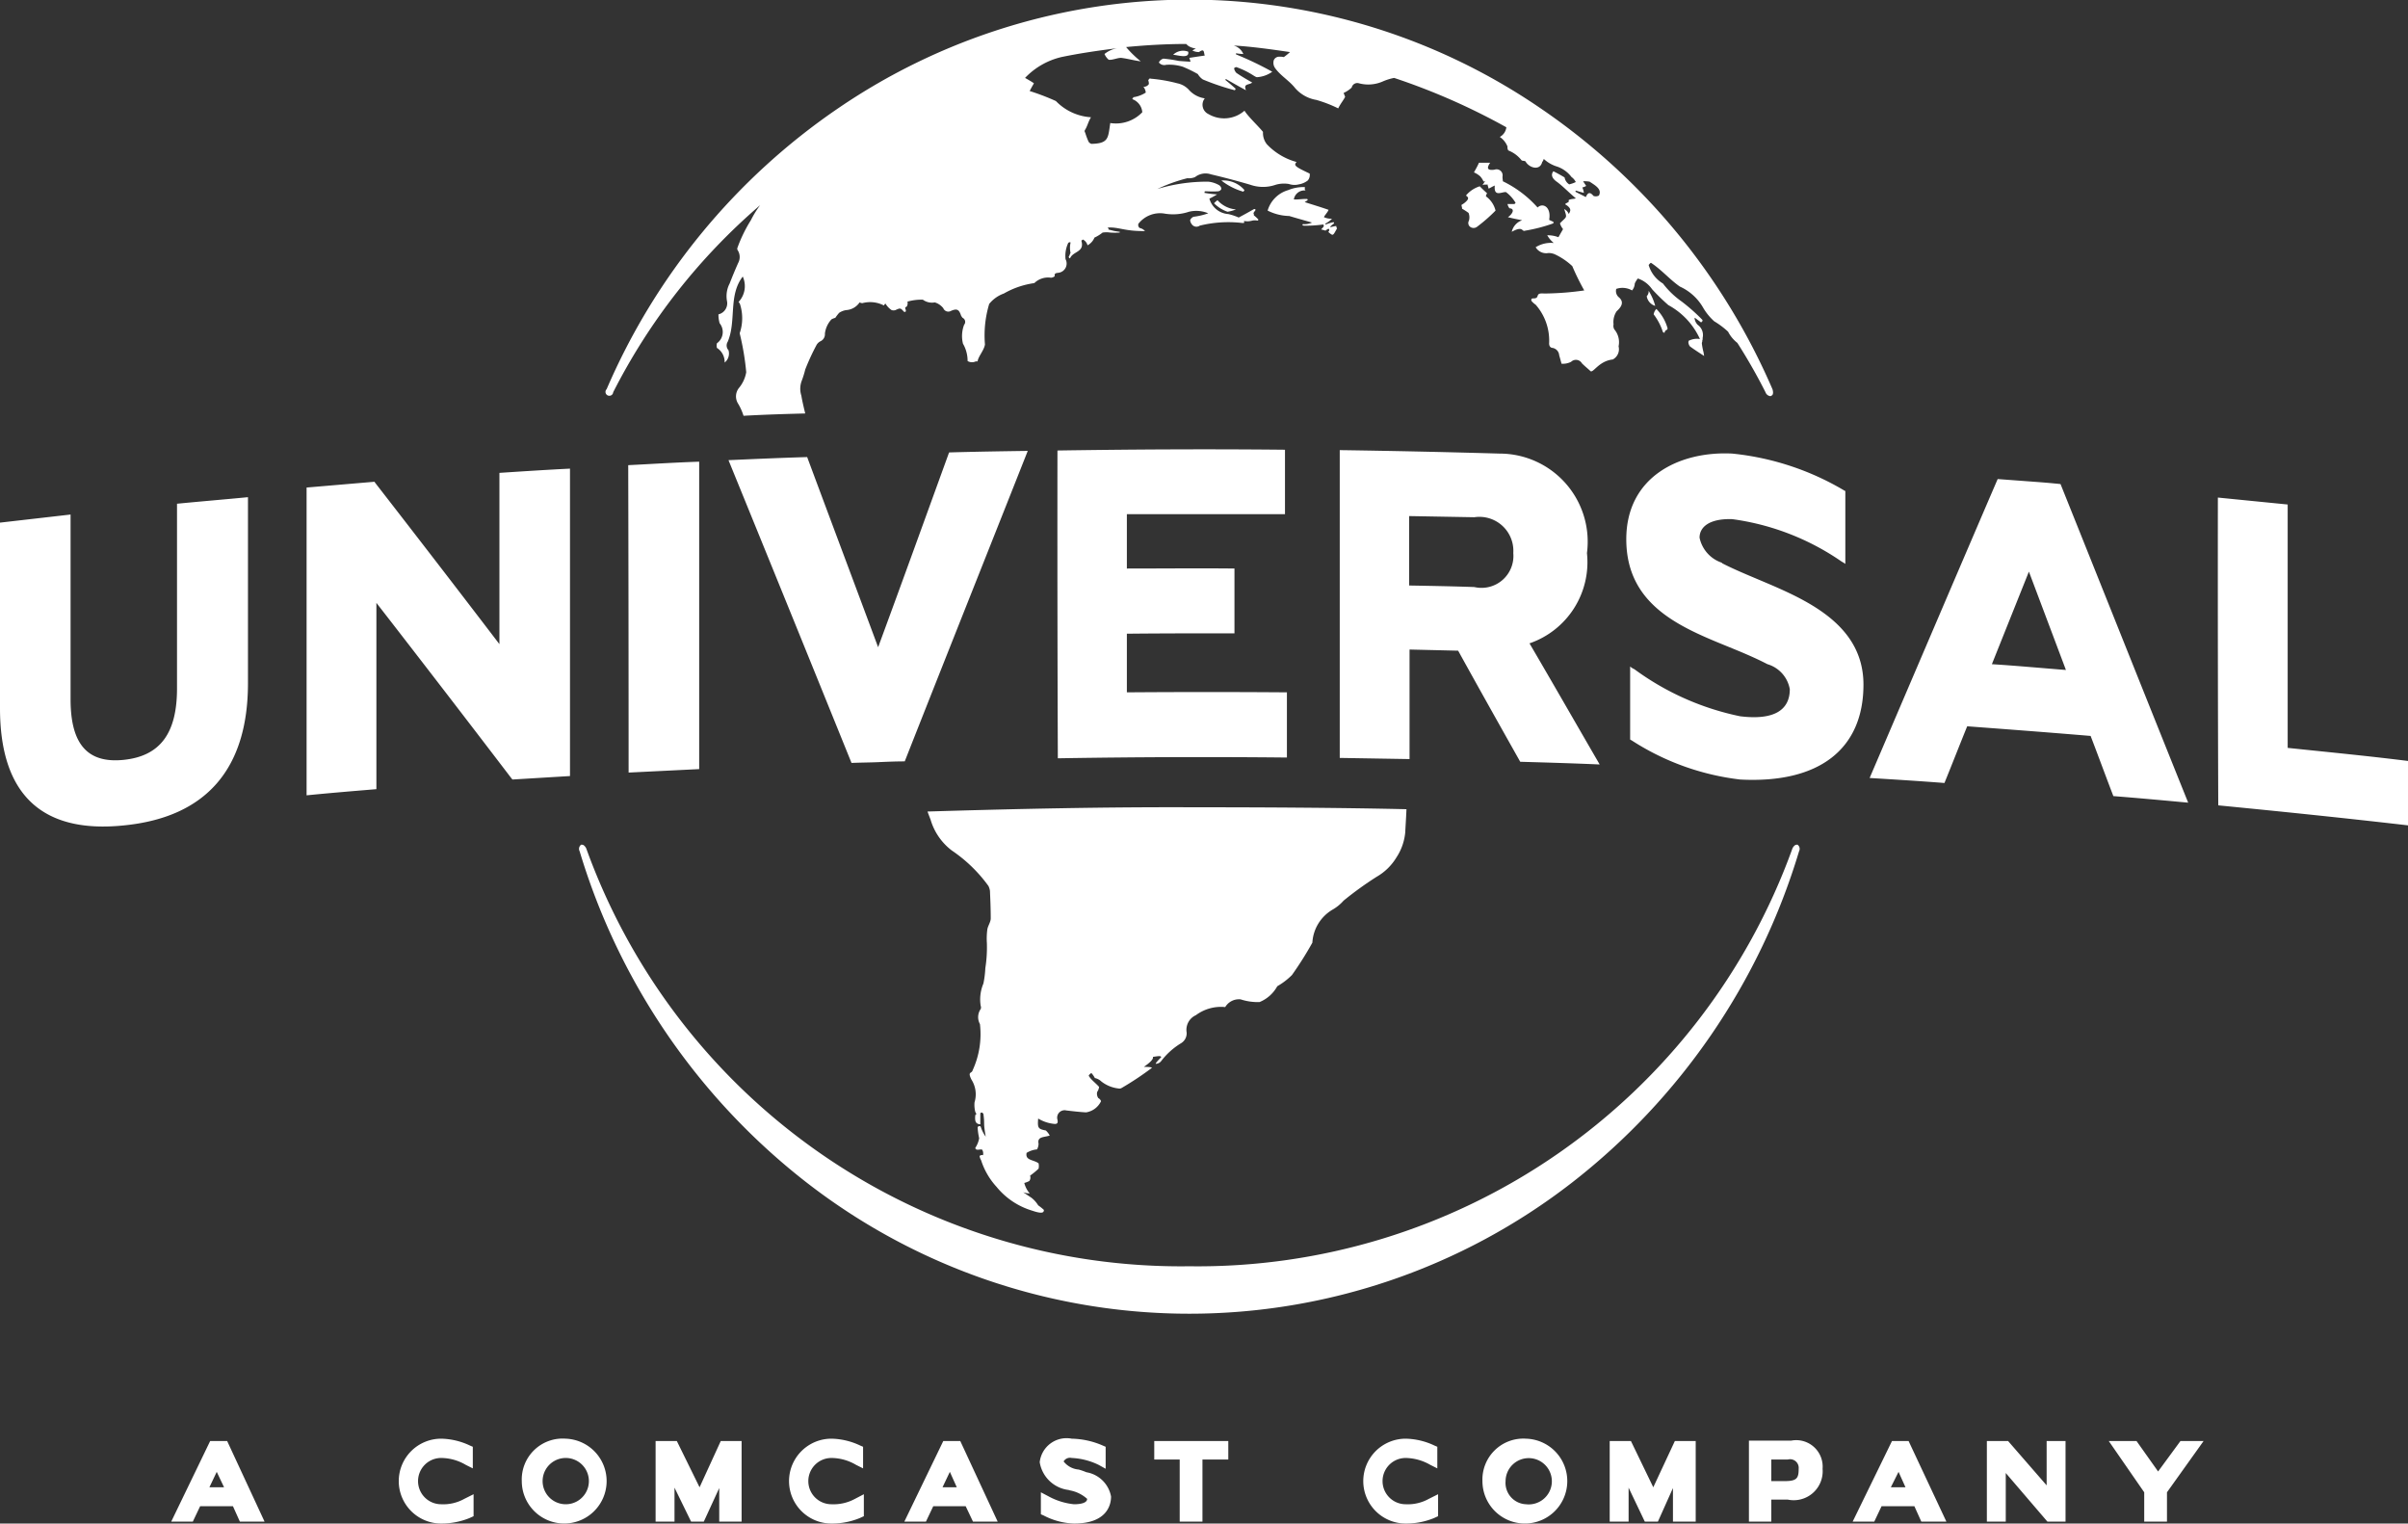 <svg xmlns="http://www.w3.org/2000/svg" width="62.44" height="39.5" viewBox="0 0 62.44 39.5">
  <rect x="0" y="0" width="62.44" height="39.5" fill="#333333" stroke="none"/>
  <defs>
    <style>
      .u-svg {
        fill-rule: evenodd;
        fill: #fff;
      }
    </style>
  </defs>
  <path id="ico_universal.svg" class="u-svg" d="M3327.52,2687.38q-0.015-3.99-.01-7.98l1.81,0.18v6.31c1.05,0.11,2.09.21,3.13,0.34v1.67C3330.81,2687.71,3329.16,2687.54,3327.52,2687.38Zm-1.33,18.57h-0.59v-0.76l-0.92-1.33h0.72l0.56,0.79,0.58-.79h0.6l-0.95,1.33v0.76Zm-1.98-20.37c-1.07-.09-2.13-0.17-3.2-0.25-0.2.49-.39,0.98-0.59,1.47-0.64-.05-1.29-0.09-1.94-0.13,1.11-2.59,2.21-5.17,3.32-7.75l0.81,0.06c0.27,0.02.54,0.04,0.82,0.07,1.1,2.74,2.2,5.5,3.31,8.26-0.65-.06-1.3-0.12-1.94-0.17C3324.6,2686.62,3324.41,2686.1,3324.21,2685.58Zm-1.6-4.26-0.96,2.4c0.64,0.04,1.28.1,1.92,0.15Zm-7.96-.22c0.23,0.12.53,0.25,0.84,0.38,1.2,0.51,2.83,1.13,2.83,2.77,0,1.68-1.16,2.57-3.2,2.46a6.591,6.591,0,0,1-2.82-1.02,0.053,0.053,0,0,1-.03-0.02v-1.89a0.413,0.413,0,0,0,.11.07,7.01,7.01,0,0,0,2.74,1.22c0.88,0.11,1.29-.16,1.29-0.7a0.824,0.824,0,0,0-.58-0.65c-0.23-.12-0.5-0.24-0.79-0.36-1.28-.53-2.87-1.06-2.87-2.88,0-1.62,1.38-2.29,2.75-2.22a7.075,7.075,0,0,1,2.89.95,0.147,0.147,0,0,0,.04.02v1.89c-0.04-.03-0.08-0.05-0.11-0.07a6.522,6.522,0,0,0-2.82-1.09c-0.59-.02-0.85.2-0.85,0.48a0.871,0.871,0,0,0,.58.65v0.01Zm-1.41-6.09c0,0.07-.05.01-0.08,0.12a0.147,0.147,0,0,1-.04-0.02,1.525,1.525,0,0,0-.24-0.46,0.253,0.253,0,0,1,.07-0.14A1.146,1.146,0,0,1,3313.24,2675.01Zm-0.49-.97a1.416,1.416,0,0,1,.17.39,0.313,0.313,0,0,1-.22-0.25A0.185,0.185,0,0,0,3312.75,2674.04Zm-11.94-6.2c0.04,0.19-.26.09-0.39,0.08A0.369,0.369,0,0,1,3300.81,2667.84Zm0.67,3.93a0.727,0.727,0,0,1,.09-0.08,0.718,0.718,0,0,0,.48.24,1.041,1.041,0,0,1-.22.06A0.916,0.916,0,0,1,3301.48,2671.77Zm0.79-.34c-0.01.01-.02,0.03-0.03,0.04a1.662,1.662,0,0,1-.57-0.29A0.715,0.715,0,0,1,3302.27,2671.43Zm13.63,5.34a0.152,0.152,0,0,1-.12-0.1,14.6,14.6,0,0,0-.73-1.28,0.868,0.868,0,0,1-.24-0.29,2.111,2.111,0,0,0-.36-0.27,1.491,1.491,0,0,1-.28-0.34,1.325,1.325,0,0,0-.61-0.56c-0.26-.18-0.47-0.43-0.74-0.61-0.02-.02-0.05.03-0.07,0.05a0.825,0.825,0,0,0,.37.48,2.2,2.2,0,0,0,.49.47,4.879,4.879,0,0,1,.54.48l-0.01.02h0.01l-0.04.04c-0.05-.04-0.11-0.08-0.16-0.12l-0.01.01a0.3,0.3,0,0,0,.08.17,0.326,0.326,0,0,1,.13.34v0.04a0.127,0.127,0,0,0-.01.06h0a0.09,0.09,0,0,0-.01.05,1.552,1.552,0,0,0,.04.21c0.01,0.04.01,0.07,0.02,0.11-0.12-.08-0.25-0.16-0.37-0.25a0.19,0.19,0,0,1-.04-0.12h0.01l-0.01-.02a0.466,0.466,0,0,1,.3-0.05,1.888,1.888,0,0,0-.82-0.88,5.439,5.439,0,0,1-.42-0.41,0.736,0.736,0,0,0-.37-0.28,0.567,0.567,0,0,0-.08.13,0.3,0.3,0,0,1-.07.18,0.5,0.5,0,0,0-.41-0.04,0.211,0.211,0,0,0,.07.22c0.15,0.13.05,0.26-.06,0.36a0.5,0.5,0,0,0-.08.34,0.181,0.181,0,0,0,.02.13,0.514,0.514,0,0,1,.11.44,0.3,0.3,0,0,1-.15.34c-0.38.04-.52,0.39-0.59,0.29-0.1-.09-0.14-0.12-0.21-0.19a0.179,0.179,0,0,0-.28-0.04,0.465,0.465,0,0,1-.25.05c-0.02-.08-0.04-0.15-0.06-0.22a0.21,0.21,0,0,0-.17-0.19c-0.03,0-.1-0.02-0.09-0.14a1.408,1.408,0,0,0-.35-0.98,0.524,0.524,0,0,1-.11-0.1c-0.02-.1.07-0.04,0.13-0.08s-0.01-.13.2-0.11a7.753,7.753,0,0,0,1.04-.08,6.273,6.273,0,0,1-.31-0.63,1.721,1.721,0,0,0-.46-0.31,0.415,0.415,0,0,0-.16-0.03,0.316,0.316,0,0,1-.33-0.15,0.749,0.749,0,0,1,.47-0.11,0.723,0.723,0,0,1-.17-0.2,0.771,0.771,0,0,1,.29.05l0.12-.21a0.442,0.442,0,0,1-.08-0.15c0.18-.19.19-0.12,0.11-0.37a0.253,0.253,0,0,1,.12.13c0.02-.06.11-0.13-0.09-0.25-0.02-.01.04-0.04,0.08-0.06,0.02-.02-0.01-0.05.02-0.06,0.07-.03.15-0.02,0.17-0.04-0.17-.14-0.31-0.29-0.48-0.42-0.12-.08-0.18-0.18-0.1-0.28,0.1,0.05.19,0.1,0.29,0.16a0.266,0.266,0,0,0,.12.18,0.851,0.851,0,0,0,.17-0.06,0.334,0.334,0,0,0-.11-0.13,0.789,0.789,0,0,0-.37-0.27,0.885,0.885,0,0,1-.35-0.2,0.2,0.2,0,0,1-.04.08c-0.06.24-.34,0.15-0.43-0.01-0.02-.03-0.09-0.01-0.11-0.04a0.814,0.814,0,0,0-.34-0.25,0.16,0.16,0,0,1-.02-0.1,0.547,0.547,0,0,0-.2-0.25,0.325,0.325,0,0,0,.17-0.25,17.044,17.044,0,0,0-2.91-1.28,1.4,1.4,0,0,0-.29.09,0.935,0.935,0,0,1-.62.05,0.148,0.148,0,0,0-.19.11,0.771,0.771,0,0,1-.21.14l0.04,0.1c-0.05.1-.11,0.16-0.18,0.3a3.34,3.34,0,0,0-.57-0.22,0.928,0.928,0,0,1-.55-0.31c-0.15-.19-0.38-0.32-0.52-0.52a0.236,0.236,0,0,1-.03-0.2,0.15,0.15,0,0,1,.14-0.09,0.487,0.487,0,0,1,.12.01,1.53,1.53,0,0,0,.16-0.13c-0.48-.07-0.97-0.14-1.46-0.17a0.389,0.389,0,0,1,.25.22,1.108,1.108,0,0,1-.19-0.02v0.03a8.6,8.6,0,0,1,.94.45,0.757,0.757,0,0,1-.38.14c-0.06.02-.16-0.12-0.55-0.26a0.085,0.085,0,0,0-.06.03,0.228,0.228,0,0,0,.06.12c0.13,0.09.27,0.17,0.41,0.25-0.08.07-.24,0.02-0.16,0.2-0.19-.1-0.36-0.2-0.52-0.29l-0.02.02c0.09,0.07.18,0.15,0.27,0.23a0.142,0.142,0,0,1-.02.04,6.231,6.231,0,0,1-.83-0.28,0.436,0.436,0,0,1-.13-0.14,3.606,3.606,0,0,0-.39-0.19,1.184,1.184,0,0,0-.43-0.05,0.177,0.177,0,0,1-.19-0.06,0.179,0.179,0,0,1,.12-0.1,3.917,3.917,0,0,1,.4.06c0.12,0.01.3,0.02,0.3,0.02-0.01-.04-0.02-0.07-0.03-0.1,0.13-.02.26-0.04,0.4-0.06-0.03-.07,0-0.2-0.15-0.09a0.375,0.375,0,0,1-.17-0.04,0.438,0.438,0,0,1,.09-0.05,0.573,0.573,0,0,1-.14-0.04,0.284,0.284,0,0,1-.11-0.08c-0.52,0-1.04.03-1.56,0.08a2.688,2.688,0,0,0,.38.37c-0.17-.02-0.34-0.07-0.51-0.09-0.1,0-.22.06-0.32,0.05a0.4,0.4,0,0,1-.11-0.15,0.722,0.722,0,0,1,.33-0.15c-0.48.06-.97,0.13-1.45,0.23a1.9,1.9,0,0,0-.94.54s0.18,0.1.23,0.14c-0.04.07-.08,0.14-0.11,0.2a6.013,6.013,0,0,1,.68.26,1.386,1.386,0,0,0,.91.42c-0.07.11-.09,0.22-0.15,0.32a0.061,0.061,0,0,0,0,.08,1.7,1.7,0,0,0,.09.24,0.153,0.153,0,0,0,.07.05c0.46-.01.43-0.16,0.49-0.54a0.946,0.946,0,0,0,.83-0.28,0.394,0.394,0,0,0-.26-0.34c0.01-.02.02-0.03,0.03-0.05a0.793,0.793,0,0,0,.32-0.12,0.292,0.292,0,0,0-.06-0.15,0.157,0.157,0,0,0,.14-0.07,0.22,0.22,0,0,0-.01-0.08,0.03,0.03,0,0,1,.01-0.04,0.034,0.034,0,0,1,.05-0.02,3.984,3.984,0,0,1,.69.12,0.55,0.55,0,0,1,.29.16,0.685,0.685,0,0,0,.42.23,0.267,0.267,0,0,0,.1.41,0.8,0.8,0,0,0,.93-0.09c0.09,0.15.37,0.41,0.48,0.55a0.47,0.47,0,0,0,.1.32,1.659,1.659,0,0,0,.77.46c-0.08.09-.04,0.12,0.34,0.3a0.217,0.217,0,0,1-.05.18,0.523,0.523,0,0,1-.23.1,0.457,0.457,0,0,1-.26-0.01,0.775,0.775,0,0,0-.34.02,1,1,0,0,1-.66,0q-0.51-.15-1.02-0.27a0.439,0.439,0,0,0-.41.07,0.4,0.4,0,0,1-.2.03,4.264,4.264,0,0,0-.78.28,4.472,4.472,0,0,1,1.32-.19,0.7,0.7,0,0,1,.28.09,0.122,0.122,0,0,1,.06.1,0.105,0.105,0,0,1-.1.06c-0.11.01-.22,0-0.33,0a0.227,0.227,0,0,1-.01.04,2.983,2.983,0,0,0,.33.04,1.983,1.983,0,0,1-.2.11,0.547,0.547,0,0,0,.49.4,1.426,1.426,0,0,1,.27.09c0.13-.07.26-0.14,0.38-0.21,0.03-.02.08-0.01,0.04,0.04-0.07.08-.01,0.07-0.03,0.11a1.1,1.1,0,0,1,.11.1c0.01,0.01.02,0.02-.01,0.04-0.16-.03-0.15.04-0.35,0.01-0.02.02,0.05,0.06-.06,0.05a3.09,3.09,0,0,0-1.09.07,0.148,0.148,0,0,1-.21-0.04,0.211,0.211,0,0,1-.04-0.1,0.159,0.159,0,0,1,.09-0.09,1.746,1.746,0,0,0,.38-0.09,0.8,0.8,0,0,0-.5-0.04,1.308,1.308,0,0,1-.62.05,0.712,0.712,0,0,0-.69.26,0.1,0.1,0,0,0,.03.11,0.257,0.257,0,0,1,.14.08c-0.53.01-.68-0.11-0.97-0.09,0,0.01.04,0.02,0.02,0.05l0.12,0.03c0.03,0.01.11,0.02,0.17,0.03,0.01,0,.01.01,0,0.02a1.855,1.855,0,0,1-.24,0,0.662,0.662,0,0,0-.2,0,1,1,0,0,1-.21.13,0.4,0.4,0,0,1-.18.2,0.234,0.234,0,0,0-.12-0.15c-0.01.01-.03,0.02-0.04,0.03,0.09,0.3-.21.27-0.29,0.45-0.03.02-.03-0.02-0.04-0.03,0.03-.04.03-0.08,0.05-0.1a0.611,0.611,0,0,1,0-.27c-0.01-.02-0.06-0.01-0.07.03a0.784,0.784,0,0,0-.06.4,0.241,0.241,0,0,1-.17.35c-0.05.01-.13,0-0.11,0.09a0.157,0.157,0,0,1-.1.04,0.512,0.512,0,0,0-.43.14,2.18,2.18,0,0,0-.79.27,0.858,0.858,0,0,0-.38.27,2.83,2.83,0,0,0-.11,1.05c-0.02.15-.18,0.32-0.19,0.44h-0.05a0.222,0.222,0,0,1-.21-0.01,0.89,0.89,0,0,0-.12-0.45,0.819,0.819,0,0,1,.03-0.49,0.116,0.116,0,0,0-.04-0.18,0.311,0.311,0,0,1-.04-0.06c-0.05-.15-0.1-0.19-0.26-0.12a0.139,0.139,0,0,1-.2-0.07,0.454,0.454,0,0,0-.22-0.15,0.4,0.4,0,0,1-.31-0.07,1.305,1.305,0,0,0-.4.05,0.165,0.165,0,0,1-.02.13,0.054,0.054,0,0,0-.04.04,0.188,0.188,0,0,1,.02.08,0.062,0.062,0,0,1-.04.02l-0.06-.06a0.08,0.08,0,0,0-.1-0.02,0.488,0.488,0,0,0-.07.03,0.17,0.17,0,0,1-.1,0,0.523,0.523,0,0,1-.16-0.17,0.14,0.14,0,0,0-.04.05,0.775,0.775,0,0,0-.56-0.06,0.185,0.185,0,0,1-.07-0.02,0.456,0.456,0,0,1-.35.2,0.449,0.449,0,0,0-.18.07,1.132,1.132,0,0,0-.1.13,0.418,0.418,0,0,0-.1.04,0.657,0.657,0,0,0-.17.37,0.2,0.2,0,0,1-.12.2,0.241,0.241,0,0,0-.1.1,5.888,5.888,0,0,0-.29.63,2.457,2.457,0,0,1-.09.29,0.582,0.582,0,0,0-.01.39c0.02,0.14.1,0.46,0.1,0.46-0.42.01-1.08,0.03-1.6,0.06a1.434,1.434,0,0,0-.15-0.33,0.351,0.351,0,0,1,.03-0.39,0.87,0.87,0,0,0,.19-0.41,6.843,6.843,0,0,0-.17-1.01,1.2,1.2,0,0,0,.01-0.75,0.152,0.152,0,0,0-.04-0.06,0.6,0.6,0,0,0,.11-0.66c-0.38.49-.16,1.15-0.39,1.69a0.182,0.182,0,0,0,.02.22,0.3,0.3,0,0,1-.1.32,0.432,0.432,0,0,0-.2-0.38,0.244,0.244,0,0,1,0-.12,0.359,0.359,0,0,0,.07-0.52,0.8,0.8,0,0,1-.03-0.23,0.294,0.294,0,0,0,.22-0.35,0.708,0.708,0,0,1,.07-0.45c0.07-.18.14-0.35,0.22-0.53a0.324,0.324,0,0,0-.01-0.33,0.07,0.07,0,0,1-.01-0.06,3.689,3.689,0,0,1,.35-0.72,2.545,2.545,0,0,1,.24-0.39,15.85,15.85,0,0,0-3.81,4.85,0.1,0.1,0,1,1-.17-0.08,16.888,16.888,0,0,1,6-7.28,16.17,16.17,0,0,1,9.11-2.82h0.01a16.115,16.115,0,0,1,9.1,2.82,16.91,16.91,0,0,1,6.01,7.28c0.02,0.06.03,0.15-.03,0.17A0.037,0.037,0,0,1,3315.9,2676.77Zm-4.68-5.56a0.763,0.763,0,0,0-.17-0.01l0.08,0.12a0.3,0.3,0,0,1-.1.04,0.467,0.467,0,0,1,.04.14q-0.12-.03-0.21-0.06l-0.01.03c0.09,0.05.18,0.09,0.27,0.14,0.05-.11.1-0.15,0.2-0.03a0.169,0.169,0,0,0,.14-0.01C3311.55,2671.4,3311.35,2671.3,3311.22,2671.21Zm-23.09,7.26v7.97l-1.83.09q0-3.975-.01-7.97C3286.9,2678.53,3287.51,2678.49,3288.13,2678.47Zm4.64,7.79c-0.23.01-.46,0.01-0.69,0.02q-1.59-3.93-3.19-7.85c0.68-.03,1.36-0.06,2.04-0.08,0.61,1.64,1.23,3.29,1.84,4.93,0.62-1.68,1.23-3.37,1.84-5.05,0.68-.02,1.36-0.03,2.04-0.04-1.06,2.68-2.13,5.36-3.19,8.05C3293.23,2686.24,3293,2686.25,3292.77,2686.26Zm13.67,1.8a1.416,1.416,0,0,1-.23.67,1.434,1.434,0,0,1-.51.5,8.954,8.954,0,0,0-.86.62,1.135,1.135,0,0,1-.28.23,1.063,1.063,0,0,0-.53.86,8.9,8.9,0,0,1-.53.84,1.819,1.819,0,0,1-.38.29,0.918,0.918,0,0,1-.46.41,1.418,1.418,0,0,1-.49-0.07,0.415,0.415,0,0,0-.4.2,1.092,1.092,0,0,0-.76.21,0.417,0.417,0,0,0-.24.45,0.3,0.3,0,0,1-.15.28,1.855,1.855,0,0,0-.51.46,0.18,0.18,0,0,1-.13.07s-0.07.03,0.13-.17c0-.05-0.12-0.02-0.21-0.01-0.02,0,.07.05-0.24,0.26,0.04,0,.27,0,0.19.04a7.893,7.893,0,0,1-.77.51,0.113,0.113,0,0,1-.08.01,0.88,0.88,0,0,1-.44-0.18,0.352,0.352,0,0,0-.17-0.09,0.6,0.6,0,0,0-.09-0.13,0.158,0.158,0,0,0-.07.07,0.682,0.682,0,0,0,.05.07c0.06,0.07.16,0.15,0.22,0.22a0.3,0.3,0,0,1-.05.13,0.2,0.2,0,0,0,.03.16,0.142,0.142,0,0,1,.07.08,0.516,0.516,0,0,1-.39.29c-0.17-.01-0.34-0.03-0.51-0.05a0.192,0.192,0,0,0-.23.24c0.02,0.09-.01.11-0.07,0.11a0.991,0.991,0,0,1-.43-0.14c-0.02.25,0,.27,0.2,0.31a0.532,0.532,0,0,1,.1.13c-0.14.05-.33,0.02-0.29,0.21a0.307,0.307,0,0,1-.04.15,0.612,0.612,0,0,0-.27.09c-0.04.2,0.17,0.17,0.31,0.27a0.316,0.316,0,0,1,0,.14,1.917,1.917,0,0,1-.22.18,0.152,0.152,0,0,1-.02.14,0.694,0.694,0,0,1-.13.05,0.666,0.666,0,0,0,.14.27,0.483,0.483,0,0,1-.17-0.03l0.21,0.14a0.709,0.709,0,0,1,.18.2,1.417,1.417,0,0,1,.15.12c-0.01.03,0.02,0.13-.3,0.02a1.9,1.9,0,0,1-.93-0.62,1.859,1.859,0,0,1-.4-0.69,0.3,0.3,0,0,1-.04-0.11,0.1,0.1,0,0,1,.09-0.02,0.2,0.2,0,0,0-.02-0.14c-0.04-.03-0.17.04-0.18-0.05a0.657,0.657,0,0,0,.1-0.25,1.722,1.722,0,0,1-.04-0.28,0.048,0.048,0,0,1,.08-0.02,0.9,0.9,0,0,0,.13.26c-0.07-.41-0.02-0.29-0.06-0.59-0.04-.06-0.06-0.03-0.08-0.02v0.29c-0.11-.01-0.15-0.06-0.13-0.24,0.01-.02.05,0,0-0.08a0.743,0.743,0,0,1-.02-0.25,0.712,0.712,0,0,0-.08-0.59c-0.11-.22.01-0.15,0.03-0.24a2.243,2.243,0,0,0,.19-1.2,0.368,0.368,0,0,1,.02-0.39,0.107,0.107,0,0,0,0-.08,1.051,1.051,0,0,1,.07-0.58,2.572,2.572,0,0,0,.05-0.4,3.5,3.5,0,0,0,.04-0.65,1.812,1.812,0,0,1,.01-0.34c0.01-.1.09-0.2,0.09-0.3,0-.24-0.01-0.48-0.02-0.71a0.4,0.4,0,0,0-.04-0.13,3.777,3.777,0,0,0-.95-0.92,1.553,1.553,0,0,1-.55-0.8c-0.02-.05-0.05-0.13-0.08-0.21,2.31-.07,4.62-0.12,6.93-0.11,1.73,0,3.75.01,5.49,0.05C3306.46,2687.73,3306.44,2688.01,3306.44,2688.06Zm-3.07-3.61v1.69q-2.97-.03-5.94.02-0.015-3.99-.01-7.98c1.97-.03,3.94-0.04,5.9-0.02v1.67h-4.1v1.41c0.93,0,1.86-.01,2.79,0v1.68c-0.93,0-1.86,0-2.79.01v1.52C3300.6,2684.44,3301.99,2684.44,3303.37,2684.45Zm1.3-12.03c-0.11.2-.1,0.2-0.22,0.1-0.02-.01.05-0.05,0-0.09a0.28,0.28,0,0,0-.08.05,0.811,0.811,0,0,0-.11-0.03c0.02-.04.1-0.08,0.05-0.13a3.026,3.026,0,0,1-.51.03c-0.04-.01-0.03-0.03-0.01-0.04a0.427,0.427,0,0,0,.23-0.04c-0.21-.06-0.39-0.11-0.59-0.17a1.306,1.306,0,0,1-.56-0.14,0.78,0.78,0,0,1,.53-0.53,1.052,1.052,0,0,1,.43-0.08c0.02,0-.02.07,0.03,0.09a0.275,0.275,0,0,0-.31.23c0.1,0.01.26-.02,0.35-0.01l0.01,0.03c-0.02.01-.03,0.02-0.08,0.05,0.22,0.07.42,0.13,0.62,0.2-0.02.06-.1,0.14-0.12,0.19a0.451,0.451,0,0,0,.21.04,0.633,0.633,0,0,1-.18.13l0.02,0.02a0.973,0.973,0,0,1,.2-0.06c0.05,0.04-.06.06-0.09,0.13,0.06-.01.13-0.03,0.16-0.03A0.1,0.1,0,0,0,3304.67,2672.42Zm3.71-1.12h0Zm-0.01.03c0.05,0.05.11,0.11,0.19,0.18a0.219,0.219,0,0,0-.03.08,0.646,0.646,0,0,1,.25.37,4.244,4.244,0,0,1-.48.42,0.149,0.149,0,0,1-.18,0,0.125,0.125,0,0,1-.03-0.16,0.313,0.313,0,0,0-.01-0.2,1.629,1.629,0,0,0-.17-0.11c0.01-.02-0.02-0.08-0.01-0.1a0.526,0.526,0,0,0,.14-0.11c0.08-.1-0.04-0.11-0.02-0.14A0.764,0.764,0,0,1,3308.37,2671.33Zm0.59-.25c0,0.05.01,0.1,0.01,0.12a2.892,2.892,0,0,1,.9.68c0.13-.13.36-0.02,0.3,0.32a0.974,0.974,0,0,0,.11.05v0.04a4.155,4.155,0,0,1-.73.19c-0.1.04-.04-0.14-0.35,0.03a0.414,0.414,0,0,1,.27-0.3c-0.1-.02-0.22-0.04-0.37-0.08,0.11-.07.2-0.22,0.04-0.23a0.282,0.282,0,0,1-.05-0.11h0.18l0.03-.03a0.952,0.952,0,0,0-.25-0.28c-0.11-.01-0.32.14-0.29-0.17-0.07.03-.11,0.06-0.16,0.08-0.01-.04-0.02-0.07-0.03-0.11-0.04.02-.05-0.01-0.13,0.02,0.05-.07.05-0.08,0.07-0.11a0.142,0.142,0,0,0-.04.02,0.483,0.483,0,0,0-.09-0.14,0.588,0.588,0,0,0-.16-0.1c0.05-.09.09-0.16,0.13-0.25h0.29c-0.11.16-.05,0.2,0.11,0.18A0.157,0.157,0,0,1,3308.96,2671.08Zm0.46,15.17c-0.54-.96-1.08-1.92-1.61-2.88l-1.26-.03v2.84l-1.81-.03v-7.98c1.38,0.02,2.77.05,4.15,0.09a2.284,2.284,0,0,1,2.26,2.58,2.224,2.224,0,0,1-1.49,2.34c0.61,1.04,1.21,2.09,1.82,3.14C3310.8,2686.29,3310.11,2686.27,3309.42,2686.25Zm-1.19-6.34-1.69-.03v1.8c0.56,0.01,1.13.02,1.69,0.04a0.827,0.827,0,0,0,1.01-.88A0.881,0.881,0,0,0,3308.23,2679.91Zm-7.39,19.42a16.393,16.393,0,0,0,15.63-10.81,0.21,0.21,0,0,1,.08-0.11,0.127,0.127,0,0,1,.06-0.01,0.132,0.132,0,0,1,.04.17,17.117,17.117,0,0,1-5.9,8.6,16.18,16.18,0,0,1-19.82,0,17.117,17.117,0,0,1-5.9-8.6,0.132,0.132,0,0,1,.04-0.17,0.127,0.127,0,0,1,.06.01,0.21,0.21,0,0,1,.08.11A16.393,16.393,0,0,0,3300.84,2699.33Zm-17.57-12.64q-1.755-2.3-3.51-4.56v4.83c-0.6.05-1.21,0.1-1.81,0.16v-7.98l1.76-.15,0.02,0.03q1.62,2.085,3.22,4.18v-4.44c0.61-.04,1.22-0.08,1.83-0.11v7.97l-1.49.09Zm-7.23,18.86h-0.85l-0.19.4h-0.56l1.01-2.09h0.44l0.97,2.09h-0.64Zm-0.42-.89-0.19.4h0.38Zm-2.41-16.76c-2.14.22-3.21-.82-3.21-3.04v-4.81l1.83-.21v4.79c0,1.14.42,1.67,1.38,1.57s1.38-.71,1.38-1.85v-4.79c0.61-.06,1.22-0.11,1.84-0.17v4.82C3276.43,2686.43,3275.35,2687.69,3273.21,2687.9Zm8.23,15.9a1.816,1.816,0,0,1,.75.18l0.07,0.03v0.56l-0.18-.09a1.278,1.278,0,0,0-.64-0.18,0.6,0.6,0,0,0,0,1.2,1.12,1.12,0,0,0,.6-0.14l0.24-.12v0.57l-0.11.05a1.947,1.947,0,0,1-.73.14A1.1,1.1,0,1,1,3281.44,2703.8Zm3.23,0a1.1,1.1,0,1,1-1.14,1.1A1.06,1.06,0,0,1,3284.67,2703.8Zm0,1.7a0.6,0.6,0,0,0,0-1.2A0.6,0.6,0,0,0,3284.67,2705.5Zm3.47-.44,0.55-1.2h0.54v2.09h-0.58v-0.87l-0.4.87h-0.33l-0.43-.88v0.88H3287v-2.09h0.55Zm3.42-1.26a1.816,1.816,0,0,1,.75.18l0.07,0.03v0.56l-0.18-.09a1.278,1.278,0,0,0-.64-0.18,0.6,0.6,0,0,0,0,1.2,1.165,1.165,0,0,0,.61-0.14l0.23-.12v0.57l-0.11.05a1.9,1.9,0,0,1-.73.14A1.1,1.1,0,1,1,3291.56,2703.8Zm3.34,0.06,0.97,2.09h-0.64l-0.19-.4h-0.84l-0.19.4h-0.56l1.01-2.09h0.44Zm-0.09,1.2-0.18-.4-0.19.4h0.37Zm2.93,0.08-0.03-.01a0.863,0.863,0,0,1-.75-0.72,0.7,0.7,0,0,1,.83-0.61,2.112,2.112,0,0,1,.81.18l0.07,0.03v0.57l-0.18-.1a1.78,1.78,0,0,0-.7-0.18,0.191,0.191,0,0,0-.21.09,0.549,0.549,0,0,0,.39.21,1.587,1.587,0,0,1,.2.07,0.782,0.782,0,0,1,.64.63c0,0.21-.1.7-0.96,0.7a1.813,1.813,0,0,1-.79-0.21l-0.07-.03v-0.57l0.19,0.1a1.738,1.738,0,0,0,.67.21c0.16,0,.34-0.03.34-0.14A0.916,0.916,0,0,0,3297.74,2705.14Zm4.11-.8h-0.67v1.61h-0.59v-1.61h-0.66v-0.48h1.92v0.48Zm4.6-.54a1.816,1.816,0,0,1,.75.18l0.07,0.03v0.56l-0.18-.09a1.317,1.317,0,0,0-.64-0.18,0.6,0.6,0,0,0,0,1.2,1.12,1.12,0,0,0,.6-0.14l0.24-.12v0.57l-0.11.05a1.9,1.9,0,0,1-.73.14A1.1,1.1,0,1,1,3306.45,2703.8Zm3.12,0a1.1,1.1,0,1,1-1.13,1.1A1.062,1.062,0,0,1,3309.57,2703.8Zm0,1.7a0.6,0.6,0,1,0-.53-0.6A0.555,0.555,0,0,0,3309.57,2705.5Zm3.3-.44,0.56-1.2h0.54v2.09h-0.59v-0.87l-0.39.87h-0.34l-0.42-.88v0.88h-0.49v-2.09h0.55Zm4.39-.48a0.751,0.751,0,0,1-.9.8h-0.43v0.57h-0.58v-2.1h1.1A0.686,0.686,0,0,1,3317.26,2704.58Zm-1.33-.24v0.56h0.34c0.32,0,.37-0.07.37-0.32a0.224,0.224,0,0,0-.28-0.24h-0.43Zm3.56-.48,0.98,2.09h-0.65l-0.18-.4h-0.85l-0.19.4h-0.56l1.02-2.09h0.43Zm-0.08,1.2-0.18-.4-0.2.4h0.38Zm3.66-.05v-1.15h0.49v2.09h-0.47l-1.08-1.26v1.26h-0.49v-2.09h0.55Z" transform="translate(-3270 -2666.5)"/>
</svg>

